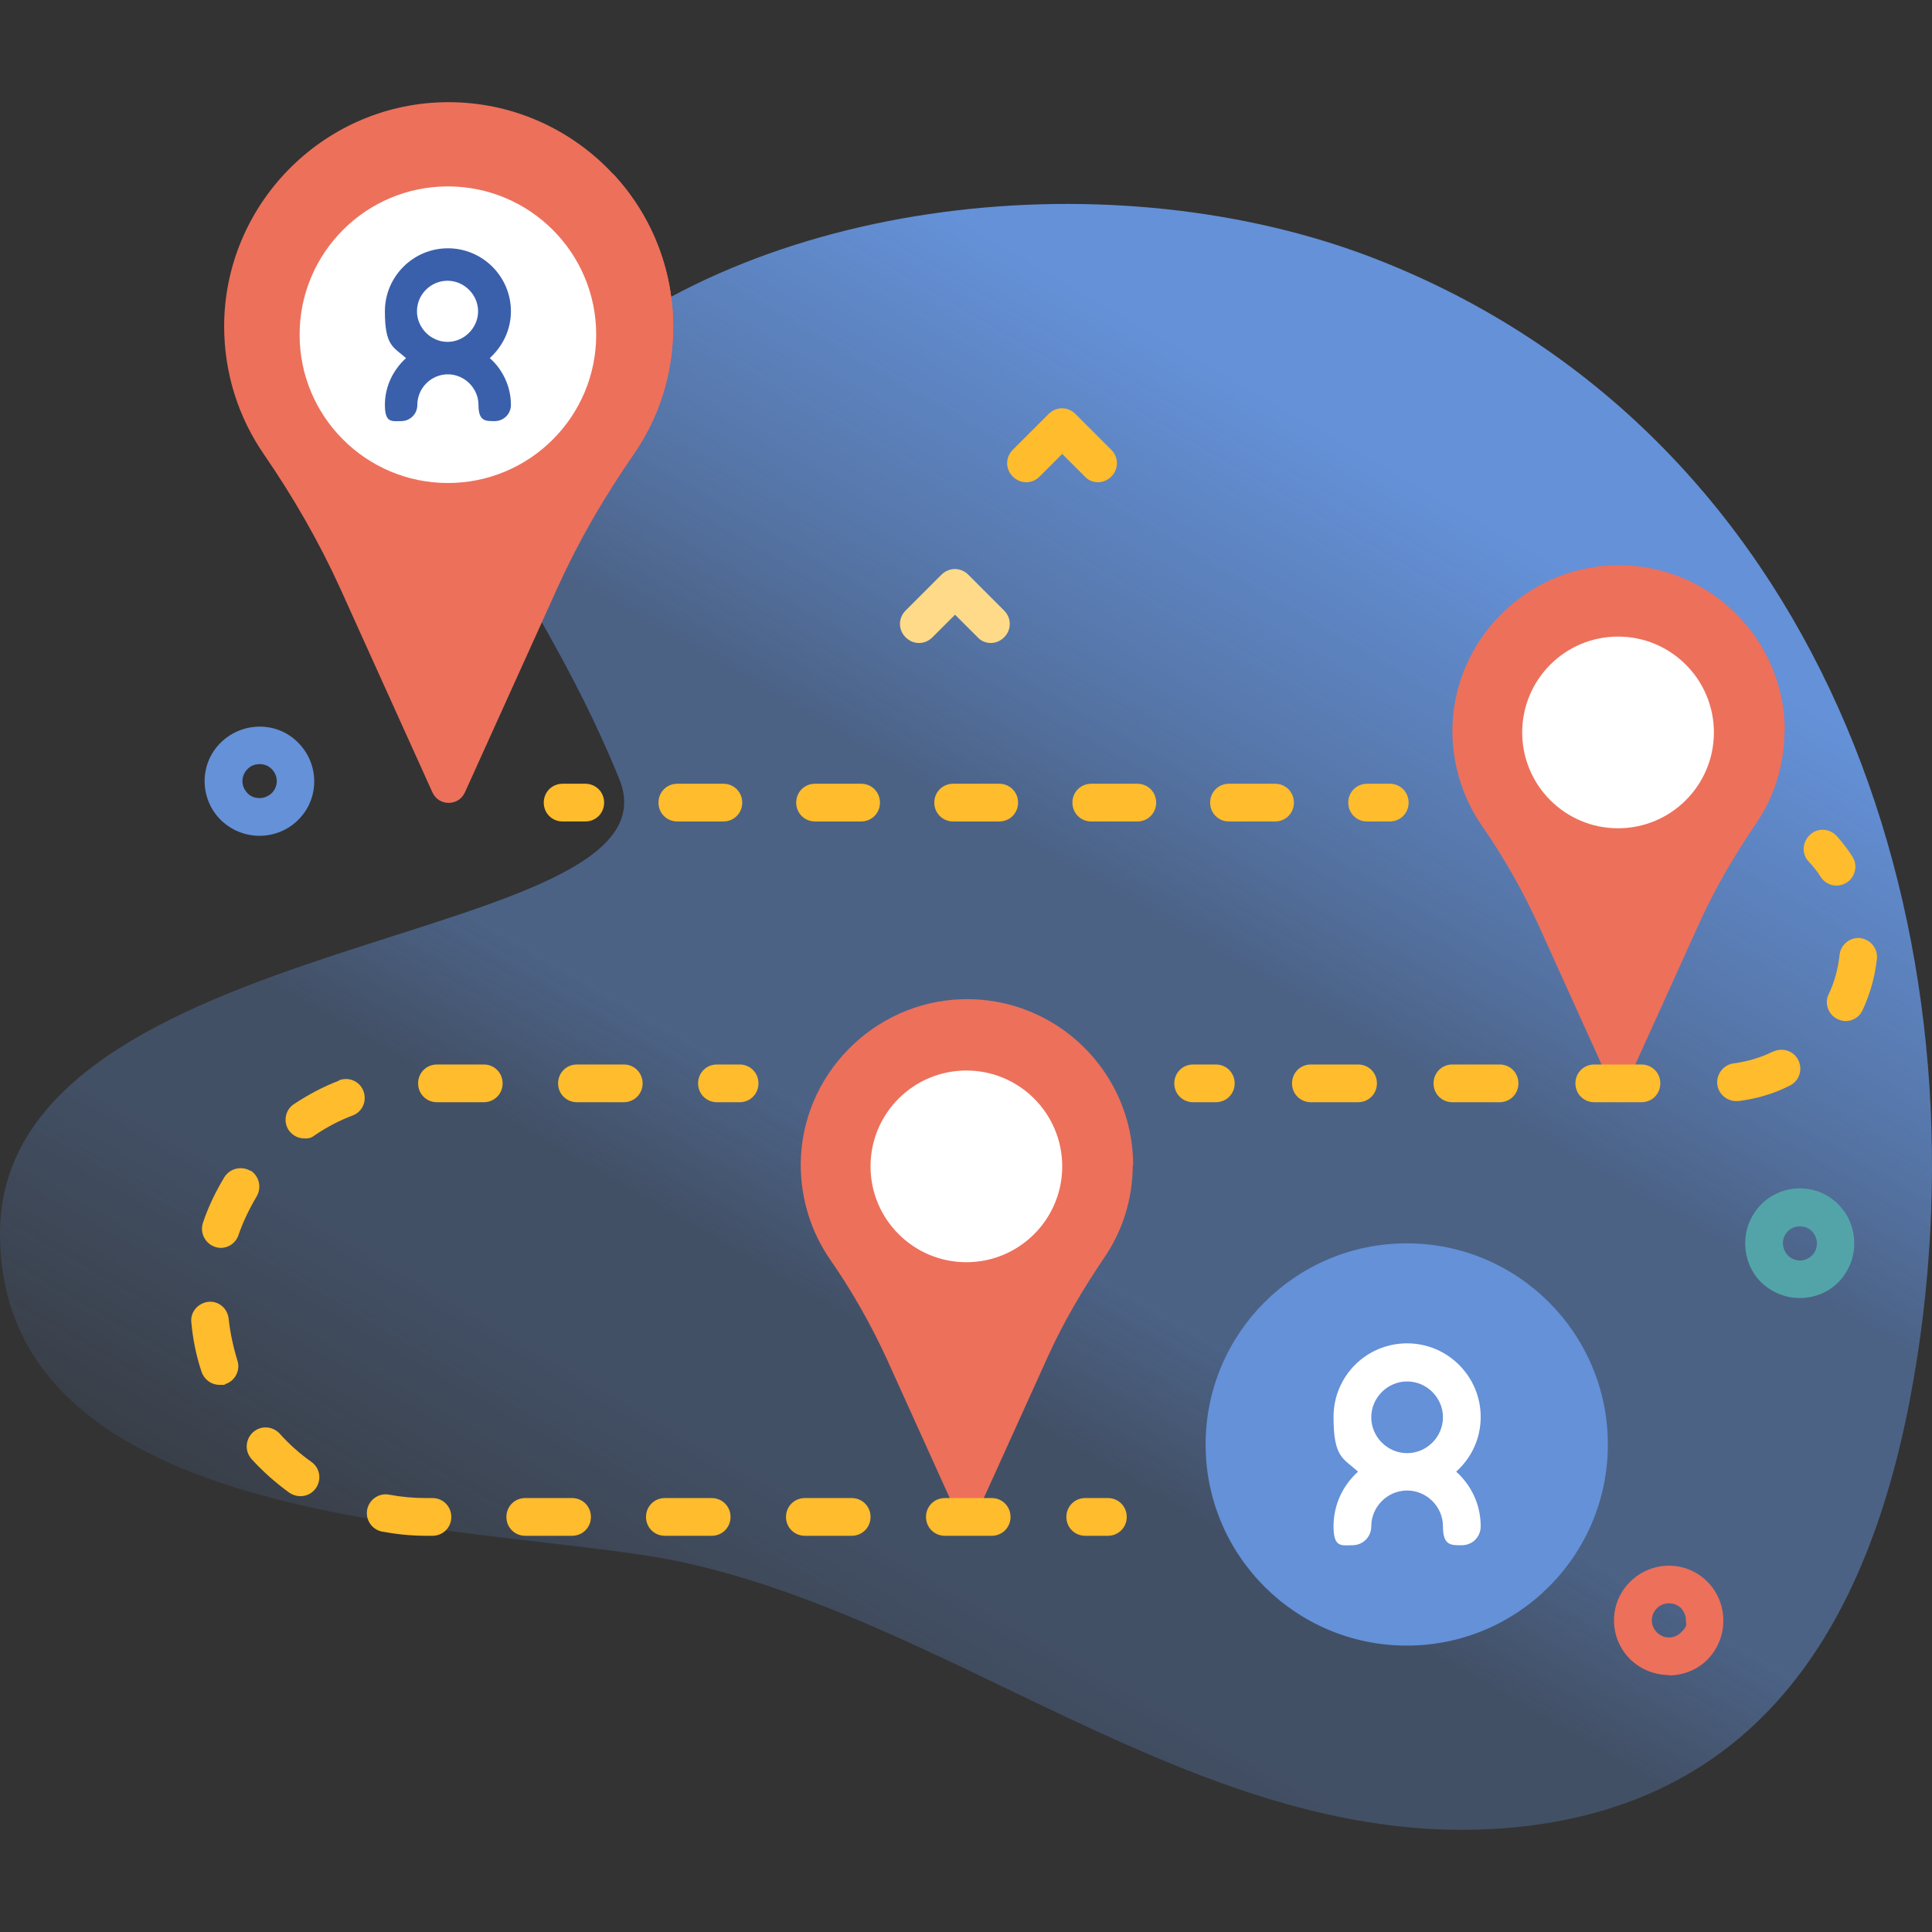<?xml version="1.0" encoding="UTF-8"?>
<svg id="Capa_1" xmlns="http://www.w3.org/2000/svg" version="1.1" xmlns:xlink="http://www.w3.org/1999/xlink" viewBox="0 0 512 512">
  <rect x="0" y="0" width="512" height="512" fill="#333333" stroke="none"/>
  <!-- Generator: Adobe Illustrator 29.6.1, SVG Export Plug-In . SVG Version: 2.1.1 Build 9)  -->
  <defs>
    <style>
      .st0 {
        fill: #3a60ac;
      }

      .st1 {
        fill: #fff;
      }

      .st2 {
        fill: #6491d8;
      }

      .st3 {
        fill: #ed705b;
      }

      .st4 {
        fill: #ffda88;
      }

      .st5 {
        fill: #ffbc2c;
      }

      .st6 {
        fill: url(#linear-gradient);
      }

      .st7 {
        fill: #52a4a8;
      }
    </style>
    <linearGradient id="linear-gradient" x1="157.2" y1="-8.2" x2="381.7" y2="380.6" gradientTransform="translate(0 512) scale(1 -1)" gradientUnits="userSpaceOnUse">
      <stop offset="0" stop-color="#fff" stop-opacity="0"/>
      <stop offset="0" stop-color="#6491d8" stop-opacity="0"/>
      <stop offset=".3" stop-color="#6491d8" stop-opacity=".3"/>
      <stop offset=".4" stop-color="#6491d8" stop-opacity=".3"/>
      <stop offset=".5" stop-color="#6491d8" stop-opacity=".5"/>
      <stop offset=".7" stop-color="#6491d8" stop-opacity=".5"/>
      <stop offset=".8" stop-color="#6491d8" stop-opacity=".7"/>
      <stop offset="1" stop-color="#6491d8"/>
    </linearGradient>
  </defs>
  <path class="st6" d="M364.8,68.7c-69.1-27-164.8-16.8-217.7,31.5-37.3,34.1-8.4,43.8,17,106.2C182.6,251.5,0,245.3,0,326.9s132.3,76.4,181.3,87.2c75,16.5,140.5,78.2,220.7,70.1,69.8-7.1,96.4-61.9,106.1-124.6,18.1-117-26.3-245.1-143.3-290.9h0Z"/>
  <path class="st3" d="M178.4,86.6c0-33.4-27.6-60.4-61.2-59.5-32,.9-57.7,27.3-57.8,59.3,0,12.7,3.9,24.4,10.6,34.1,7.7,11.2,14.5,23,20.1,35.3l24.5,54.2c1.7,3.7,6.9,3.7,8.6,0l24.7-54.6c5.6-12.3,12.4-24,20.1-35.1,6.6-9.6,10.4-21.1,10.4-33.6h0Z"/>
  <path class="st3" d="M178.4,86.6c0,12.5-3.8,24.1-10.4,33.6-3.2,4.7-6.3,9.4-9.2,14.3-13.2-9.7-21.8-25.3-21.8-43s10.2-36.1,25.5-45.4c9.9,10.6,15.9,24.9,15.9,40.5Z"/>
  <circle class="st1" cx="118.7" cy="88.7" r="39.3"/>
  <path class="st3" d="M300.3,308.8c0-24.7-20.4-44.7-45.3-44-23.6.7-42.7,20.2-42.8,43.8,0,9.4,2.9,18.1,7.8,25.2,5.7,8.2,10.7,17,14.9,26.1l18.1,40c1.2,2.7,5.1,2.7,6.4,0l18.3-40.4c4.1-9.1,9.2-17.7,14.8-26,4.9-7.1,7.7-15.6,7.7-24.9h0Z"/>
  <circle class="st1" cx="256.1" cy="309.1" r="25.4"/>
  <path class="st3" d="M473,193.8c0-24.7-20.4-44.7-45.3-44-23.6.7-42.7,20.2-42.8,43.8,0,9.4,2.9,18.1,7.8,25.2,5.7,8.2,10.7,17,14.9,26.1l18.1,40c1.2,2.7,5.1,2.7,6.4,0l18.3-40.4c4.1-9.1,9.2-17.7,14.8-26,4.9-7.1,7.7-15.6,7.7-24.9h0Z"/>
  <circle class="st1" cx="428.8" cy="194.1" r="25.4"/>
  <path class="st5" d="M196,292.1h-6c-2.8,0-5-2.2-5-5s2.2-5,5-5h6c2.8,0,5,2.2,5,5s-2.2,5-5,5Z"/>
  <path class="st5" d="M114.5,397h-1.7c-3.3,0-6.5-.3-9.7-.9-2.7-.5-5.3,1.3-5.8,4-.5,2.7,1.3,5.3,4,5.8,3.8.7,7.7,1.1,11.6,1.1h1.7c2.8,0,5-2.2,5-5,0-2.8-2.2-5-5-5Z"/>
  <path class="st5" d="M89.8,286.4c-4.2,1.6-8.1,3.7-11.9,6.2-2.3,1.5-2.9,4.6-1.4,6.9,1,1.4,2.5,2.2,4.2,2.2s1.9-.3,2.8-.9c3.1-2.1,6.5-3.9,10-5.2,2.6-1,3.8-3.9,2.8-6.5-1-2.6-3.9-3.8-6.5-2.8Z"/>
  <path class="st5" d="M82.5,387.4c-3.1-2.2-5.9-4.7-8.4-7.5-1.9-2-5-2.2-7.1-.3-2,1.9-2.2,5-.3,7.1,3,3.3,6.4,6.3,10,8.9.9.6,1.9.9,2.9.9,1.6,0,3.1-.7,4.1-2.1,1.6-2.3,1.1-5.4-1.2-7h0Z"/>
  <path class="st5" d="M60.6,349.5c-.3-2.8-2.7-4.8-5.4-4.5-2.7.3-4.8,2.7-4.5,5.4.4,4.5,1.3,8.9,2.7,13.1.7,2.1,2.6,3.5,4.8,3.5s1,0,1.5-.2c2.6-.8,4.1-3.7,3.2-6.3-1.1-3.6-1.9-7.3-2.3-11h0Z"/>
  <path class="st5" d="M66.4,310.3c-2.4-1.4-5.4-.7-6.9,1.6-2.3,3.8-4.3,7.9-5.7,12.1-.9,2.6.5,5.5,3.1,6.4.5.2,1.1.3,1.6.3,2.1,0,4-1.3,4.7-3.4,1.2-3.5,2.9-7,4.8-10.2,1.4-2.4.7-5.4-1.6-6.9Z"/>
  <path class="st5" d="M165.3,282.1h-12.4c-2.8,0-5,2.2-5,5s2.2,5,5,5h12.4c2.8,0,5-2.2,5-5s-2.2-5-5-5Z"/>
  <path class="st5" d="M188.6,397h-12.4c-2.8,0-5,2.2-5,5s2.2,5,5,5h12.4c2.8,0,5-2.2,5-5s-2.2-5-5-5Z"/>
  <path class="st5" d="M225.7,397h-12.4c-2.8,0-5,2.2-5,5s2.2,5,5,5h12.4c2.8,0,5-2.2,5-5s-2.2-5-5-5Z"/>
  <path class="st5" d="M262.8,397h-12.4c-2.8,0-5,2.2-5,5s2.2,5,5,5h12.4c2.8,0,5-2.2,5-5,0-2.8-2.2-5-5-5h0Z"/>
  <path class="st5" d="M128.2,282.1h-12.4c-2.8,0-5,2.2-5,5s2.2,5,5,5h12.4c2.8,0,5-2.2,5-5s-2.2-5-5-5Z"/>
  <path class="st5" d="M151.6,397h-12.4c-2.8,0-5,2.2-5,5s2.2,5,5,5h12.4c2.8,0,5-2.2,5-5s-2.2-5-5-5Z"/>
  <path class="st5" d="M293.6,407h-6c-2.8,0-5-2.2-5-5s2.2-5,5-5h6c2.8,0,5,2.2,5,5s-2.2,5-5,5Z"/>
  <path class="st5" d="M486.7,234.7c-1.6,0-3.2-.8-4.2-2.3-.9-1.5-2-2.8-3.2-4.1-1.9-2-1.7-5.2.4-7.1,2-1.9,5.2-1.7,7.1.4,1.5,1.7,2.9,3.5,4.1,5.4,1.5,2.3.8,5.4-1.5,6.9-.8.5-1.8.8-2.7.8h0Z"/>
  <path class="st5" d="M359.9,282.1h-12.5c-2.8,0-5,2.2-5,5s2.2,5,5,5h12.5c2.8,0,5-2.2,5-5s-2.2-5-5-5Z"/>
  <path class="st5" d="M397.4,282.1h-12.5c-2.8,0-5,2.2-5,5s2.2,5,5,5h12.5c2.8,0,5-2.2,5-5s-2.2-5-5-5Z"/>
  <path class="st5" d="M435,282.1h-12.5c-2.8,0-5,2.2-5,5s2.2,5,5,5h12.5c2.8,0,5-2.2,5-5s-2.2-5-5-5Z"/>
  <path class="st5" d="M493,248.6c-2.7-.3-5.2,1.7-5.5,4.5-.4,3.6-1.3,7.1-2.9,10.4-1.2,2.5,0,5.5,2.4,6.6.7.3,1.4.5,2.1.5,1.9,0,3.7-1.1,4.5-2.9,2-4.3,3.3-8.9,3.8-13.6.3-2.7-1.7-5.2-4.5-5.5h0Z"/>
  <path class="st5" d="M469.8,278.7c-3.2,1.6-6.7,2.6-10.3,3.1-2.7.3-4.7,2.8-4.4,5.6.3,2.5,2.5,4.4,5,4.4s.4,0,.6,0c4.7-.6,9.3-1.9,13.6-4.1,2.5-1.2,3.5-4.2,2.3-6.7-1.2-2.5-4.2-3.5-6.7-2.3Z"/>
  <path class="st5" d="M322.2,292.1h-6c-2.8,0-5-2.2-5-5s2.2-5,5-5h6c2.8,0,5,2.2,5,5s-2.2,5-5,5Z"/>
  <path class="st5" d="M155.1,217.7h-6c-2.8,0-5-2.2-5-5s2.2-5,5-5h6c2.8,0,5,2.2,5,5s-2.2,5-5,5Z"/>
  <path class="st5" d="M337.9,217.7h-12.2c-2.8,0-5-2.2-5-5s2.2-5,5-5h12.2c2.8,0,5,2.2,5,5s-2.2,5-5,5ZM301.4,217.7h-12.2c-2.8,0-5-2.2-5-5s2.2-5,5-5h12.2c2.8,0,5,2.2,5,5s-2.2,5-5,5ZM264.8,217.7h-12.2c-2.8,0-5-2.2-5-5s2.2-5,5-5h12.2c2.8,0,5,2.2,5,5s-2.2,5-5,5ZM228.2,217.7h-12.2c-2.8,0-5-2.2-5-5s2.2-5,5-5h12.2c2.8,0,5,2.2,5,5s-2.2,5-5,5ZM191.7,217.7h-12.2c-2.8,0-5-2.2-5-5s2.2-5,5-5h12.2c2.8,0,5,2.2,5,5s-2.2,5-5,5Z"/>
  <path class="st5" d="M368.3,217.7h-6c-2.8,0-5-2.2-5-5s2.2-5,5-5h6c2.8,0,5,2.2,5,5s-2.2,5-5,5Z"/>
  <path class="st0" d="M129.8,94.9c3.4-3.1,5.6-7.5,5.6-12.4,0-9.2-7.5-16.7-16.7-16.7s-16.7,7.5-16.7,16.7,2.2,9.4,5.6,12.4c-3.4,3.1-5.6,7.5-5.6,12.4s1.9,4.3,4.3,4.3,4.3-1.9,4.3-4.3c0-4.5,3.7-8.1,8.1-8.1s8.1,3.7,8.1,8.1,1.9,4.3,4.3,4.3,4.3-1.9,4.3-4.3c0-4.9-2.2-9.4-5.6-12.4h0ZM110.5,82.5c0-4.5,3.7-8.1,8.1-8.1s8.1,3.7,8.1,8.1-3.7,8.1-8.1,8.1-8.1-3.7-8.1-8.1Z"/>
  <circle class="st2" cx="372.8" cy="382.8" r="53.3"/>
  <path class="st1" d="M385.9,390c4-3.6,6.5-8.7,6.5-14.5,0-10.7-8.7-19.5-19.5-19.5s-19.5,8.7-19.5,19.5,2.5,10.9,6.5,14.5c-4,3.6-6.5,8.7-6.5,14.5s2.2,5,5,5,5-2.2,5-5c0-5.2,4.3-9.5,9.5-9.5s9.5,4.3,9.5,9.5,2.2,5,5,5,5-2.2,5-5c0-5.8-2.5-10.9-6.5-14.5ZM363.4,375.6c0-5.2,4.3-9.5,9.5-9.5s9.5,4.3,9.5,9.5-4.3,9.5-9.5,9.5-9.5-4.3-9.5-9.5Z"/>
  <path class="st4" d="M262.6,170.4c-1.3,0-2.6-.5-3.5-1.5l-6-6-6,6c-2,2-5.1,2-7.1,0-2-2-2-5.1,0-7.1l9.5-9.5c2-2,5.1-2,7.1,0l9.5,9.5c2,2,2,5.1,0,7.1-1,1-2.3,1.5-3.5,1.5Z"/>
  <path class="st5" d="M291,127.8c-1.3,0-2.6-.5-3.5-1.5l-6-6-6,6c-2,2-5.1,2-7.1,0-2-2-2-5.1,0-7.1l9.5-9.5c2-2,5.1-2,7.1,0l9.5,9.5c2,2,2,5.1,0,7.1-1,1-2.3,1.5-3.5,1.5Z"/>
  <path class="st2" d="M68.8,221.5c-3.9,0-7.5-1.5-10.3-4.2-5.7-5.7-5.7-14.9,0-20.5s14.9-5.7,20.5,0c5.7,5.7,5.7,14.9,0,20.5-2.7,2.7-6.4,4.2-10.3,4.2ZM68.8,202.5c-1.2,0-2.3.4-3.2,1.3-1.8,1.8-1.8,4.6,0,6.4.8.9,2,1.3,3.2,1.3s2.3-.5,3.2-1.3c1.8-1.8,1.8-4.6,0-6.4-.9-.9-2-1.3-3.2-1.3Z"/>
  <path class="st3" d="M442.3,443.9c-3.7,0-7.4-1.4-10.3-4.2-5.7-5.7-5.7-14.9,0-20.5,5.7-5.7,14.9-5.7,20.5,0,2.7,2.7,4.2,6.4,4.2,10.3s-1.5,7.5-4.2,10.3c-2.8,2.8-6.5,4.2-10.3,4.2h0ZM442.3,424.9c-1.2,0-2.3.4-3.2,1.3-1.8,1.8-1.8,4.6,0,6.4,1.8,1.8,4.6,1.8,6.4,0s1.3-2,1.3-3.2-.5-2.3-1.3-3.2h0c-.9-.9-2-1.3-3.2-1.3Z"/>
  <path class="st7" d="M477,344c-3.7,0-7.4-1.4-10.3-4.2-2.7-2.7-4.2-6.4-4.2-10.3s1.5-7.5,4.2-10.3c5.7-5.7,14.9-5.7,20.5,0h0,0c2.7,2.7,4.2,6.4,4.2,10.3s-1.5,7.5-4.2,10.3c-2.8,2.8-6.5,4.2-10.3,4.2h0ZM477,325c-1.2,0-2.3.4-3.2,1.3-.9.9-1.3,2-1.3,3.2s.5,2.3,1.3,3.2c1.8,1.8,4.6,1.8,6.4,0,.9-.9,1.3-2,1.3-3.2s-.5-2.3-1.3-3.2h0c-.9-.9-2-1.3-3.2-1.3Z"/>
</svg>